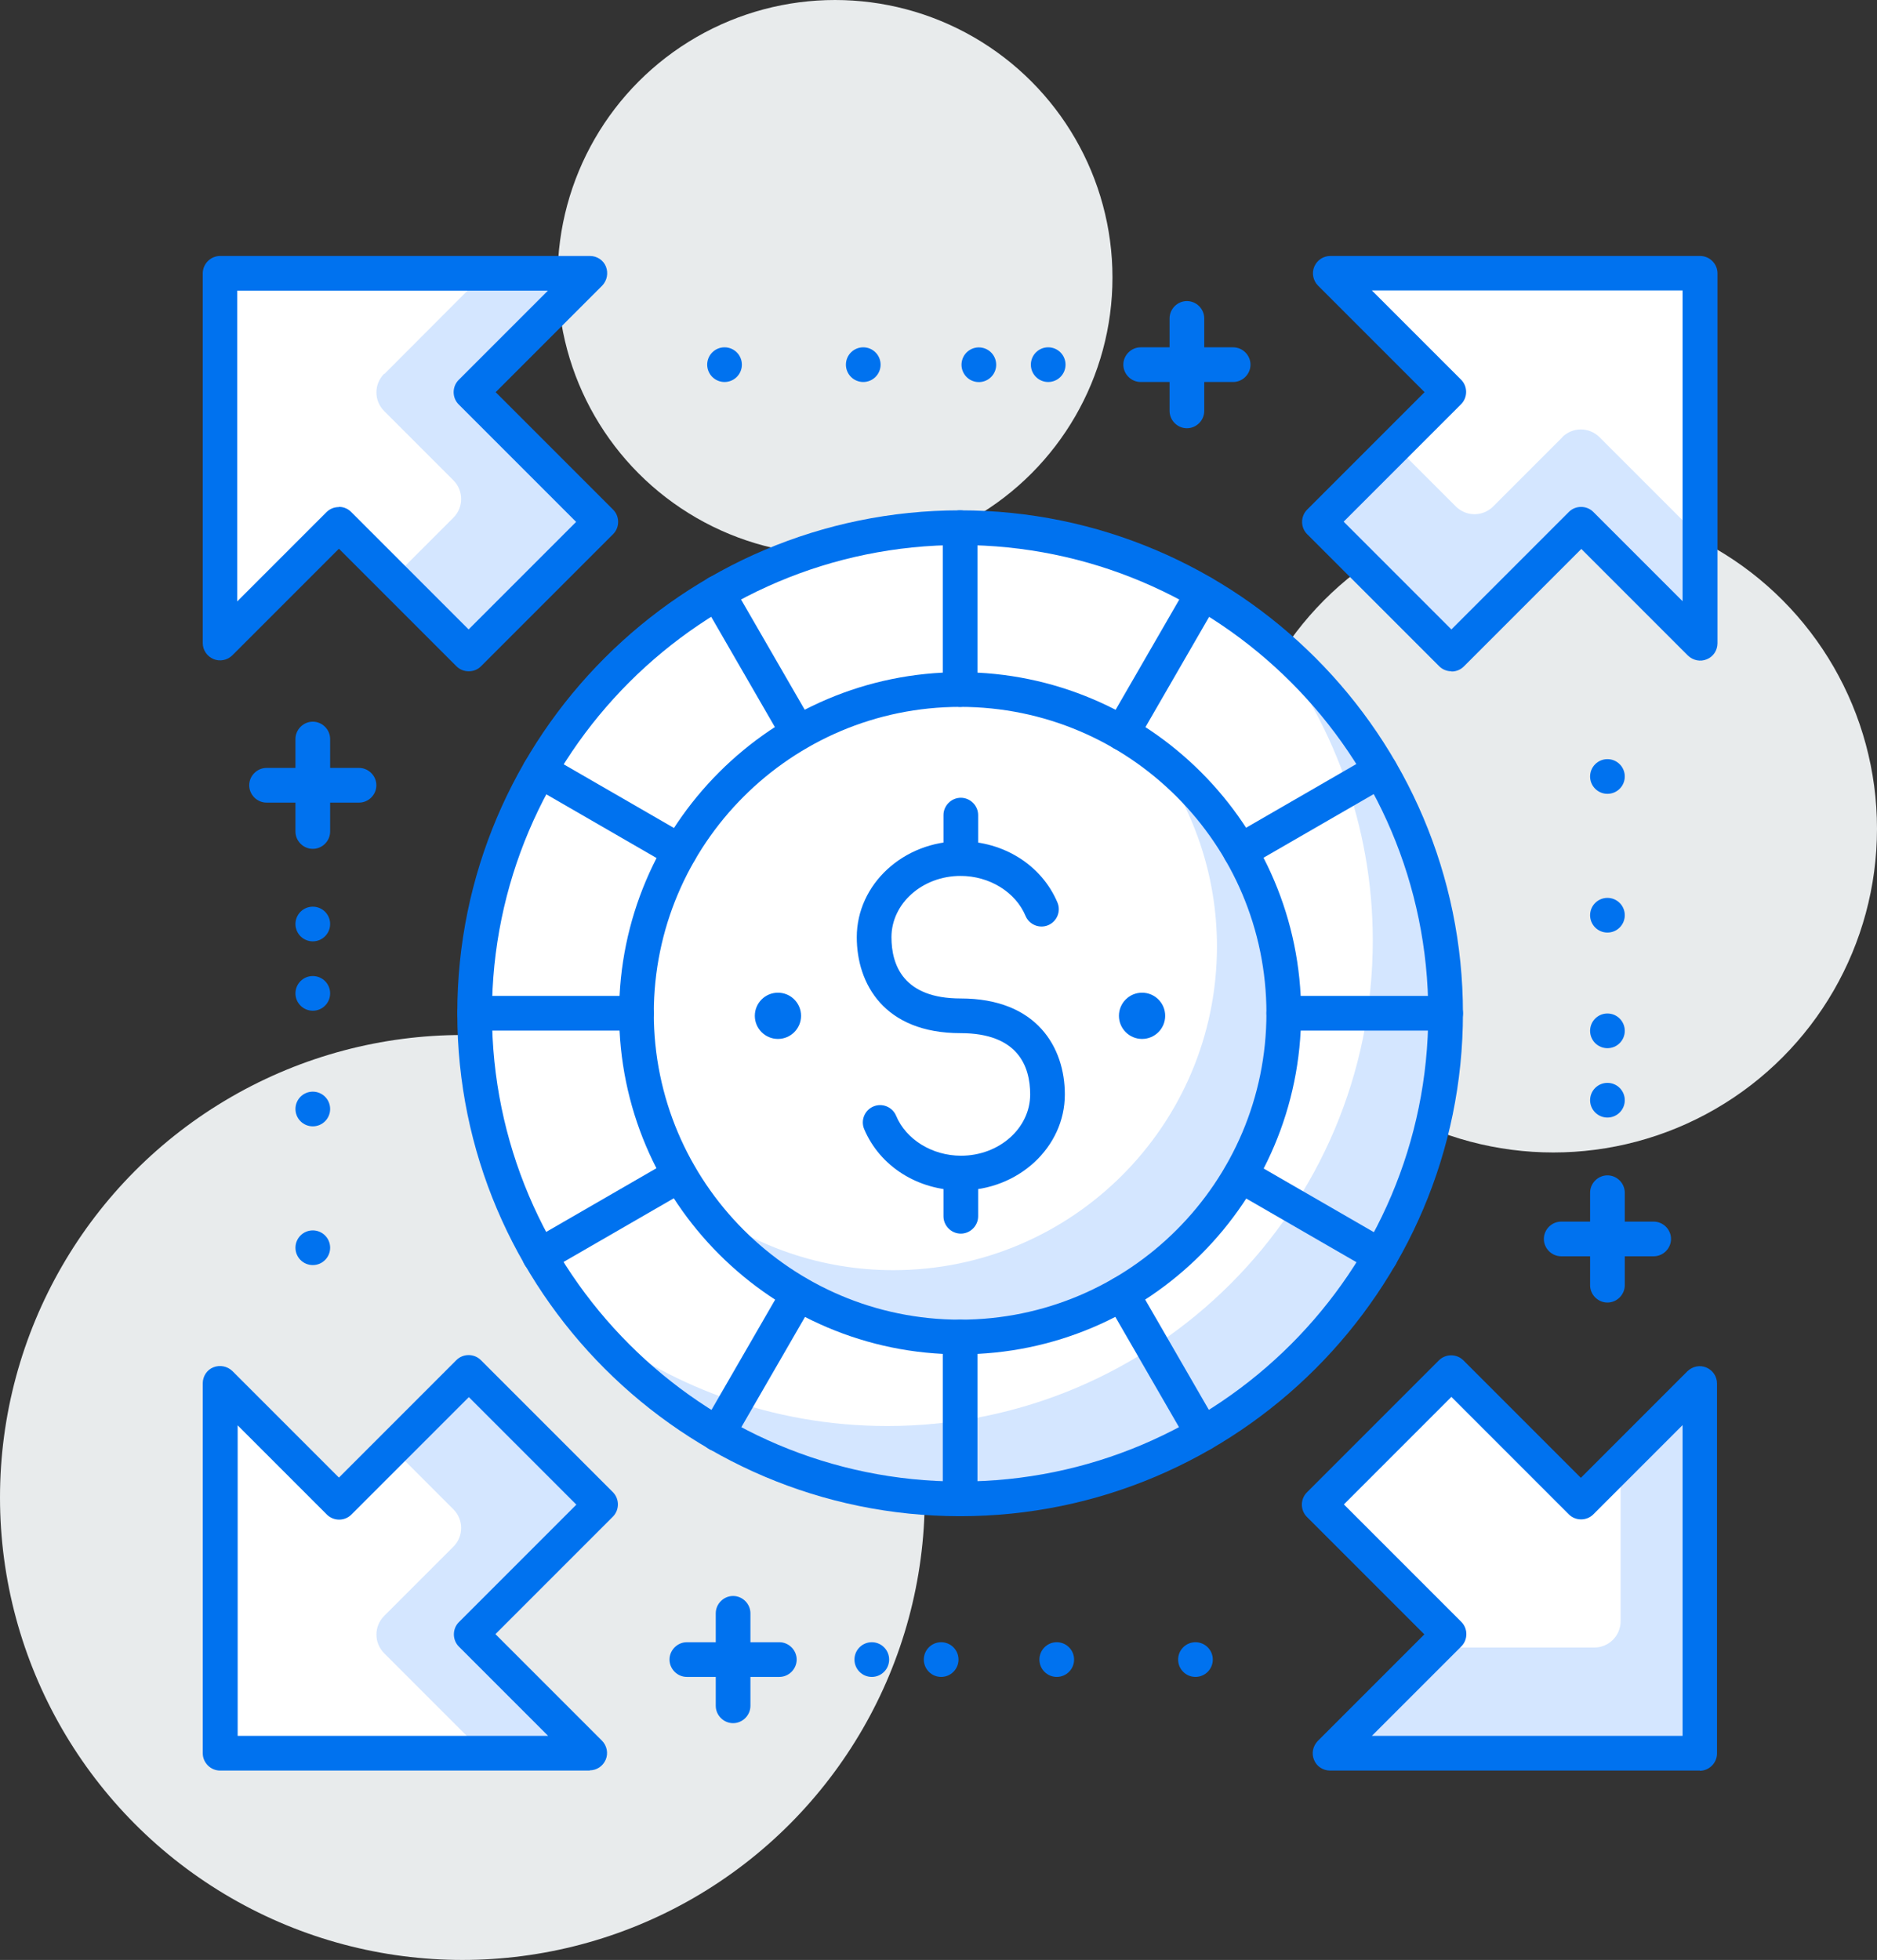 <?xml version="1.0" encoding="UTF-8"?>
<svg id="Layer_2" data-name="Layer 2" xmlns="http://www.w3.org/2000/svg" viewBox="0 0 81.19 84.76">
  <rect x="0" y="0" width="81.19" height="84.76" fill="#333333" stroke="none"/>
  <defs>
    <style>
      .cls-1 {
        fill: #d4e6ff;
      }

      .cls-1, .cls-2, .cls-3, .cls-4 {
        stroke-width: 0px;
      }

      .cls-2 {
        fill: #fff;
      }

      .cls-3 {
        fill: #e8ebec;
      }

      .cls-4 {
        fill: #0072ef;
      }
    </style>
  </defs>
  <g id="layer_1" data-name="layer 1">
    <g>
      <circle class="cls-3" cx="67.19" cy="35.84" r="14"/>
      <circle class="cls-3" cx="36.12" cy="12" r="12"/>
      <circle class="cls-3" cx="20" cy="64.76" r="20"/>
      <g>
        <polygon class="cls-2" points="25.99 65.07 20.27 59.36 14.67 64.96 9.53 59.82 9.53 75.82 25.53 75.82 20.38 70.68 25.99 65.07"/>
        <path class="cls-1" d="m25.99,65.07l-5.71-5.71-3.29,3.29,2.62,2.62c.45.45.45,1.17,0,1.62l-2.99,2.99c-.45.45-.45,1.17,0,1.62l4.33,4.33h4.57l-5.14-5.14,5.61-5.61Z"/>
        <path class="cls-4" d="m25.52,76.57H9.52c-.41,0-.75-.34-.75-.75v-16c0-.3.18-.58.46-.69.28-.11.6-.05.82.16l4.61,4.61,5.08-5.08c.29-.29.77-.29,1.06,0l5.71,5.71c.29.29.29.77,0,1.06l-5.08,5.08,4.61,4.61c.21.21.28.54.16.82-.12.28-.39.46-.69.46Zm-15.25-1.5h13.44l-3.86-3.86c-.29-.29-.29-.77,0-1.06l5.08-5.08-4.65-4.65-5.08,5.08c-.29.29-.77.29-1.06,0l-3.86-3.86v13.44Z"/>
        <polygon class="cls-2" points="20.27 28.28 25.99 22.57 20.38 16.96 25.53 11.82 9.53 11.82 9.53 27.82 14.67 22.68 20.27 28.28"/>
        <path class="cls-1" d="m16.62,16.16c-.45.45-.45,1.17,0,1.62l2.99,2.99c.45.45.45,1.17,0,1.62l-2.62,2.62,3.29,3.29,5.71-5.71-5.61-5.61,5.14-5.14h-4.57l-4.33,4.34Z"/>
        <path class="cls-4" d="m20.27,29.03c-.19,0-.38-.07-.53-.22l-5.08-5.08-4.61,4.61c-.21.21-.54.28-.82.16-.28-.12-.46-.39-.46-.69V11.82c0-.41.34-.75.75-.75h16c.3,0,.58.18.69.46s.05.6-.16.82l-4.61,4.61,5.08,5.08c.29.29.29.77,0,1.06l-5.71,5.71c-.15.15-.34.22-.53.22Zm-5.61-7.11c.19,0,.38.07.53.22l5.08,5.08,4.65-4.65-5.08-5.08c-.29-.29-.29-.77,0-1.06l3.86-3.86h-13.44v13.44l3.86-3.86c.15-.15.34-.22.53-.22Z"/>
        <polygon class="cls-2" points="57.06 22.57 62.78 28.28 68.38 22.68 73.53 27.82 73.53 11.82 57.53 11.82 62.67 16.96 57.06 22.57"/>
        <path class="cls-1" d="m67.58,18.91l-2.99,2.99c-.45.45-1.17.45-1.62,0l-2.62-2.62-3.29,3.29,5.71,5.71,5.61-5.61,5.14,5.14v-4.57l-4.33-4.33c-.45-.45-1.17-.45-1.62,0Z"/>
        <path class="cls-4" d="m62.78,29.03c-.19,0-.38-.07-.53-.22l-5.71-5.71c-.29-.29-.29-.77,0-1.06l5.08-5.08-4.61-4.61c-.21-.21-.28-.54-.16-.82s.39-.46.69-.46h16c.41,0,.75.34.75.75v16c0,.3-.18.58-.46.69-.28.12-.6.05-.82-.16l-4.61-4.61-5.08,5.08c-.15.15-.34.22-.53.22Zm-4.65-6.46l4.65,4.65,5.08-5.08c.29-.29.77-.29,1.06,0l3.86,3.86v-13.44h-13.44l3.86,3.86c.29.29.29.77,0,1.06l-5.08,5.08Z"/>
        <polygon class="cls-2" points="62.78 59.36 57.06 65.07 62.67 70.68 57.53 75.82 73.53 75.82 73.53 59.82 68.38 64.96 62.78 59.36"/>
        <path class="cls-1" d="m70.1,70.11c0,.63-.51,1.14-1.14,1.14h-6.86l-4.57,4.57h16v-16l-3.43,3.43v6.86Z"/>
        <path class="cls-4" d="m73.53,76.57h-16c-.3,0-.58-.18-.69-.46-.12-.28-.05-.6.16-.82l4.61-4.61-5.08-5.08c-.29-.29-.29-.77,0-1.06l5.71-5.71c.29-.29.77-.29,1.06,0l5.08,5.08,4.61-4.61c.22-.21.54-.28.82-.16.28.12.46.39.46.69v16c0,.41-.34.75-.75.75Zm-14.19-1.5h13.44v-13.44l-3.86,3.86c-.29.29-.77.29-1.06,0l-5.08-5.08-4.65,4.65,5.08,5.08c.29.29.29.77,0,1.06l-3.86,3.86Z"/>
        <path class="cls-4" d="m51.34,18.52c-.41,0-.75-.34-.75-.75v-4c0-.41.34-.75.75-.75s.75.34.75.75v4c0,.41-.34.75-.75.75Z"/>
        <path class="cls-4" d="m53.34,16.52h-4c-.41,0-.75-.34-.75-.75s.34-.75.75-.75h4c.41,0,.75.34.75.75s-.34.75-.75.75Z"/>
        <circle class="cls-4" cx="45.34" cy="15.77" r=".75"/>
        <circle class="cls-4" cx="42.34" cy="15.77" r=".75" transform="translate(19.99 55.04) rotate(-80.78)"/>
        <circle class="cls-4" cx="37.34" cy="15.77" r=".75"/>
        <circle class="cls-4" cx="31.34" cy="15.77" r=".75"/>
        <path class="cls-4" d="m31.71,74.52c-.41,0-.75-.34-.75-.75v-4c0-.41.34-.75.75-.75s.75.34.75.75v4c0,.41-.34.75-.75.75Z"/>
        <path class="cls-4" d="m33.71,72.52h-4c-.41,0-.75-.34-.75-.75s.34-.75.75-.75h4c.41,0,.75.34.75.75s-.34.75-.75.75Z"/>
        <circle class="cls-4" cx="37.71" cy="71.77" r=".75"/>
        <circle class="cls-4" cx="40.71" cy="71.77" r=".75"/>
        <circle class="cls-4" cx="45.71" cy="71.77" r=".75"/>
        <circle class="cls-4" cx="51.71" cy="71.77" r=".75"/>
        <path class="cls-4" d="m71.53,54.33h-4c-.41,0-.75-.34-.75-.75s.34-.75.75-.75h4c.41,0,.75.34.75.75s-.34.75-.75.75Z"/>
        <path class="cls-4" d="m69.53,56.33c-.41,0-.75-.34-.75-.75v-4c0-.41.34-.75.75-.75s.75.34.75.75v4c0,.41-.34.75-.75.75Z"/>
        <circle class="cls-4" cx="69.53" cy="47.58" r=".75"/>
        <circle class="cls-4" cx="69.53" cy="44.58" r=".75"/>
        <circle class="cls-4" cx="69.53" cy="39.58" r=".75"/>
        <circle class="cls-4" cx="69.53" cy="33.58" r=".75"/>
        <path class="cls-4" d="m15.53,34.71h-4c-.41,0-.75-.34-.75-.75s.34-.75.75-.75h4c.41,0,.75.34.75.75s-.34.75-.75.75Z"/>
        <path class="cls-4" d="m13.53,36.71c-.41,0-.75-.34-.75-.75v-4c0-.41.34-.75.75-.75s.75.34.75.75v4c0,.41-.34.75-.75.75Z"/>
        <circle class="cls-4" cx="13.53" cy="39.96" r=".75"/>
        <circle class="cls-4" cx="13.53" cy="42.96" r=".75"/>
        <circle class="cls-4" cx="13.53" cy="47.96" r=".75"/>
        <circle class="cls-4" cx="13.53" cy="53.96" r=".75"/>
        <circle class="cls-2" cx="41.53" cy="43.82" r="21"/>
        <path class="cls-1" d="m54.71,27.49c2.91,3.6,4.67,8.19,4.67,13.18,0,11.6-9.4,21-21,21-5,0-9.58-1.75-13.18-4.67,3.85,4.76,9.73,7.82,16.33,7.82,11.6,0,21-9.4,21-21,0-6.6-3.05-12.48-7.82-16.33Z"/>
        <path class="cls-4" d="m41.53,65.57c-11.99,0-21.75-9.76-21.75-21.75s9.76-21.75,21.75-21.75,21.75,9.76,21.75,21.75-9.76,21.75-21.75,21.75Zm0-42c-11.17,0-20.25,9.08-20.25,20.25s9.08,20.25,20.25,20.25,20.25-9.08,20.25-20.25-9.08-20.25-20.25-20.25Z"/>
        <circle class="cls-2" cx="41.53" cy="43.82" r="14"/>
        <path class="cls-1" d="m49.87,32.59c1.73,2.33,2.77,5.21,2.77,8.34,0,7.73-6.27,14-14,14-3.13,0-6.01-1.04-8.34-2.77,2.55,3.43,6.62,5.66,11.23,5.66,7.73,0,14-6.27,14-14,0-4.6-2.23-8.67-5.66-11.23Z"/>
        <path class="cls-4" d="m41.53,58.57c-8.13,0-14.75-6.62-14.75-14.75s6.62-14.75,14.75-14.75,14.75,6.62,14.75,14.75-6.62,14.75-14.75,14.75Zm0-28c-7.31,0-13.25,5.94-13.25,13.25s5.94,13.25,13.25,13.25,13.25-5.94,13.25-13.25-5.94-13.25-13.25-13.25Z"/>
        <path class="cls-4" d="m48.53,32.45c-.13,0-.26-.03-.37-.1-.36-.21-.48-.67-.27-1.02l3.5-6.06c.21-.36.67-.48,1.02-.27.36.21.48.67.27,1.02l-3.5,6.06c-.14.24-.39.38-.65.38Z"/>
        <path class="cls-4" d="m31.03,62.76c-.13,0-.26-.03-.37-.1-.36-.21-.48-.67-.27-1.02l3.5-6.06c.21-.36.67-.48,1.02-.27.36.21.48.67.27,1.02l-3.5,6.06c-.14.24-.39.38-.65.38Z"/>
        <path class="cls-4" d="m41.53,30.57c-.41,0-.75-.34-.75-.75v-7c0-.42.34-.75.75-.75s.75.33.75.75v7c0,.41-.34.75-.75.75Z"/>
        <path class="cls-4" d="m41.53,65.57c-.41,0-.75-.34-.75-.75v-7c0-.42.34-.75.75-.75s.75.33.75.75v7c0,.41-.34.75-.75.75Z"/>
        <path class="cls-4" d="m34.53,32.45c-.26,0-.51-.13-.65-.38l-3.5-6.06c-.21-.36-.08-.82.27-1.02.36-.21.82-.08,1.02.27l3.5,6.06c.21.36.08.82-.27,1.02-.12.07-.25.1-.37.1Z"/>
        <path class="cls-4" d="m52.03,62.76c-.26,0-.51-.13-.65-.38l-3.5-6.06c-.21-.36-.08-.82.27-1.02.36-.21.82-.09,1.02.27l3.5,6.06c.21.36.08.82-.27,1.02-.12.07-.25.1-.37.1Z"/>
        <path class="cls-4" d="m29.4,37.57c-.13,0-.26-.03-.37-.1l-6.06-3.5c-.36-.21-.48-.67-.27-1.02.21-.36.67-.48,1.02-.28l6.06,3.5c.36.21.48.67.27,1.03-.14.24-.39.38-.65.38Z"/>
        <path class="cls-4" d="m59.71,55.07c-.13,0-.26-.03-.37-.1l-6.06-3.5c-.36-.21-.48-.67-.27-1.02.21-.36.67-.48,1.02-.28l6.06,3.5c.36.21.48.67.27,1.03-.14.24-.39.38-.65.38Z"/>
        <path class="cls-4" d="m27.53,44.57h-7c-.41,0-.75-.34-.75-.75s.34-.75.75-.75h7c.41,0,.75.33.75.75s-.34.75-.75.75Z"/>
        <path class="cls-4" d="m62.53,44.57h-7c-.41,0-.75-.34-.75-.75s.34-.75.75-.75h7c.41,0,.75.33.75.75s-.34.75-.75.75Z"/>
        <path class="cls-4" d="m23.34,55.07c-.26,0-.51-.13-.65-.38-.21-.36-.08-.82.27-1.03l6.06-3.5c.36-.21.82-.08,1.02.28.21.36.08.82-.27,1.02l-6.06,3.5c-.12.07-.25.1-.37.1Z"/>
        <path class="cls-4" d="m53.65,37.57c-.26,0-.51-.13-.65-.38-.21-.36-.08-.82.27-1.03l6.06-3.5c.36-.21.82-.08,1.02.28.21.36.08.82-.27,1.02l-6.06,3.5c-.12.07-.25.1-.37.1Z"/>
        <path class="cls-4" d="m41.57,51.48c-1.87,0-3.51-1.04-4.19-2.65-.16-.38.02-.82.4-.98.38-.16.82.02.98.4.43,1.03,1.56,1.73,2.81,1.73,1.65,0,2.99-1.19,2.99-2.65,0-1.21-.52-2.65-3.01-2.65-3.31,0-4.49-2.14-4.49-4.15,0-2.29,2.02-4.15,4.49-4.15,1.87,0,3.51,1.04,4.19,2.65.16.38-.02.82-.4.98-.38.16-.82-.02-.98-.4-.43-1.03-1.56-1.73-2.81-1.73-1.65,0-2.99,1.19-2.99,2.65,0,1.21.52,2.65,2.99,2.65,3.32,0,4.51,2.14,4.51,4.15,0,2.29-2.02,4.15-4.49,4.15Z"/>
        <path class="cls-4" d="m41.56,37.87c-.41,0-.75-.33-.75-.75v-1.87c0-.41.34-.75.75-.75s.75.34.75.75v1.87c0,.42-.34.75-.75.75Z"/>
        <path class="cls-4" d="m41.56,53.35c-.41,0-.75-.34-.75-.75v-1.87c0-.41.34-.75.75-.75s.75.34.75.75v1.87c0,.41-.34.75-.75.75Z"/>
        <circle class="cls-4" cx="49.4" cy="43.93" r="1"/>
        <circle class="cls-4" cx="33.65" cy="43.93" r="1"/>
      </g>
    </g>
  </g>
</svg>
